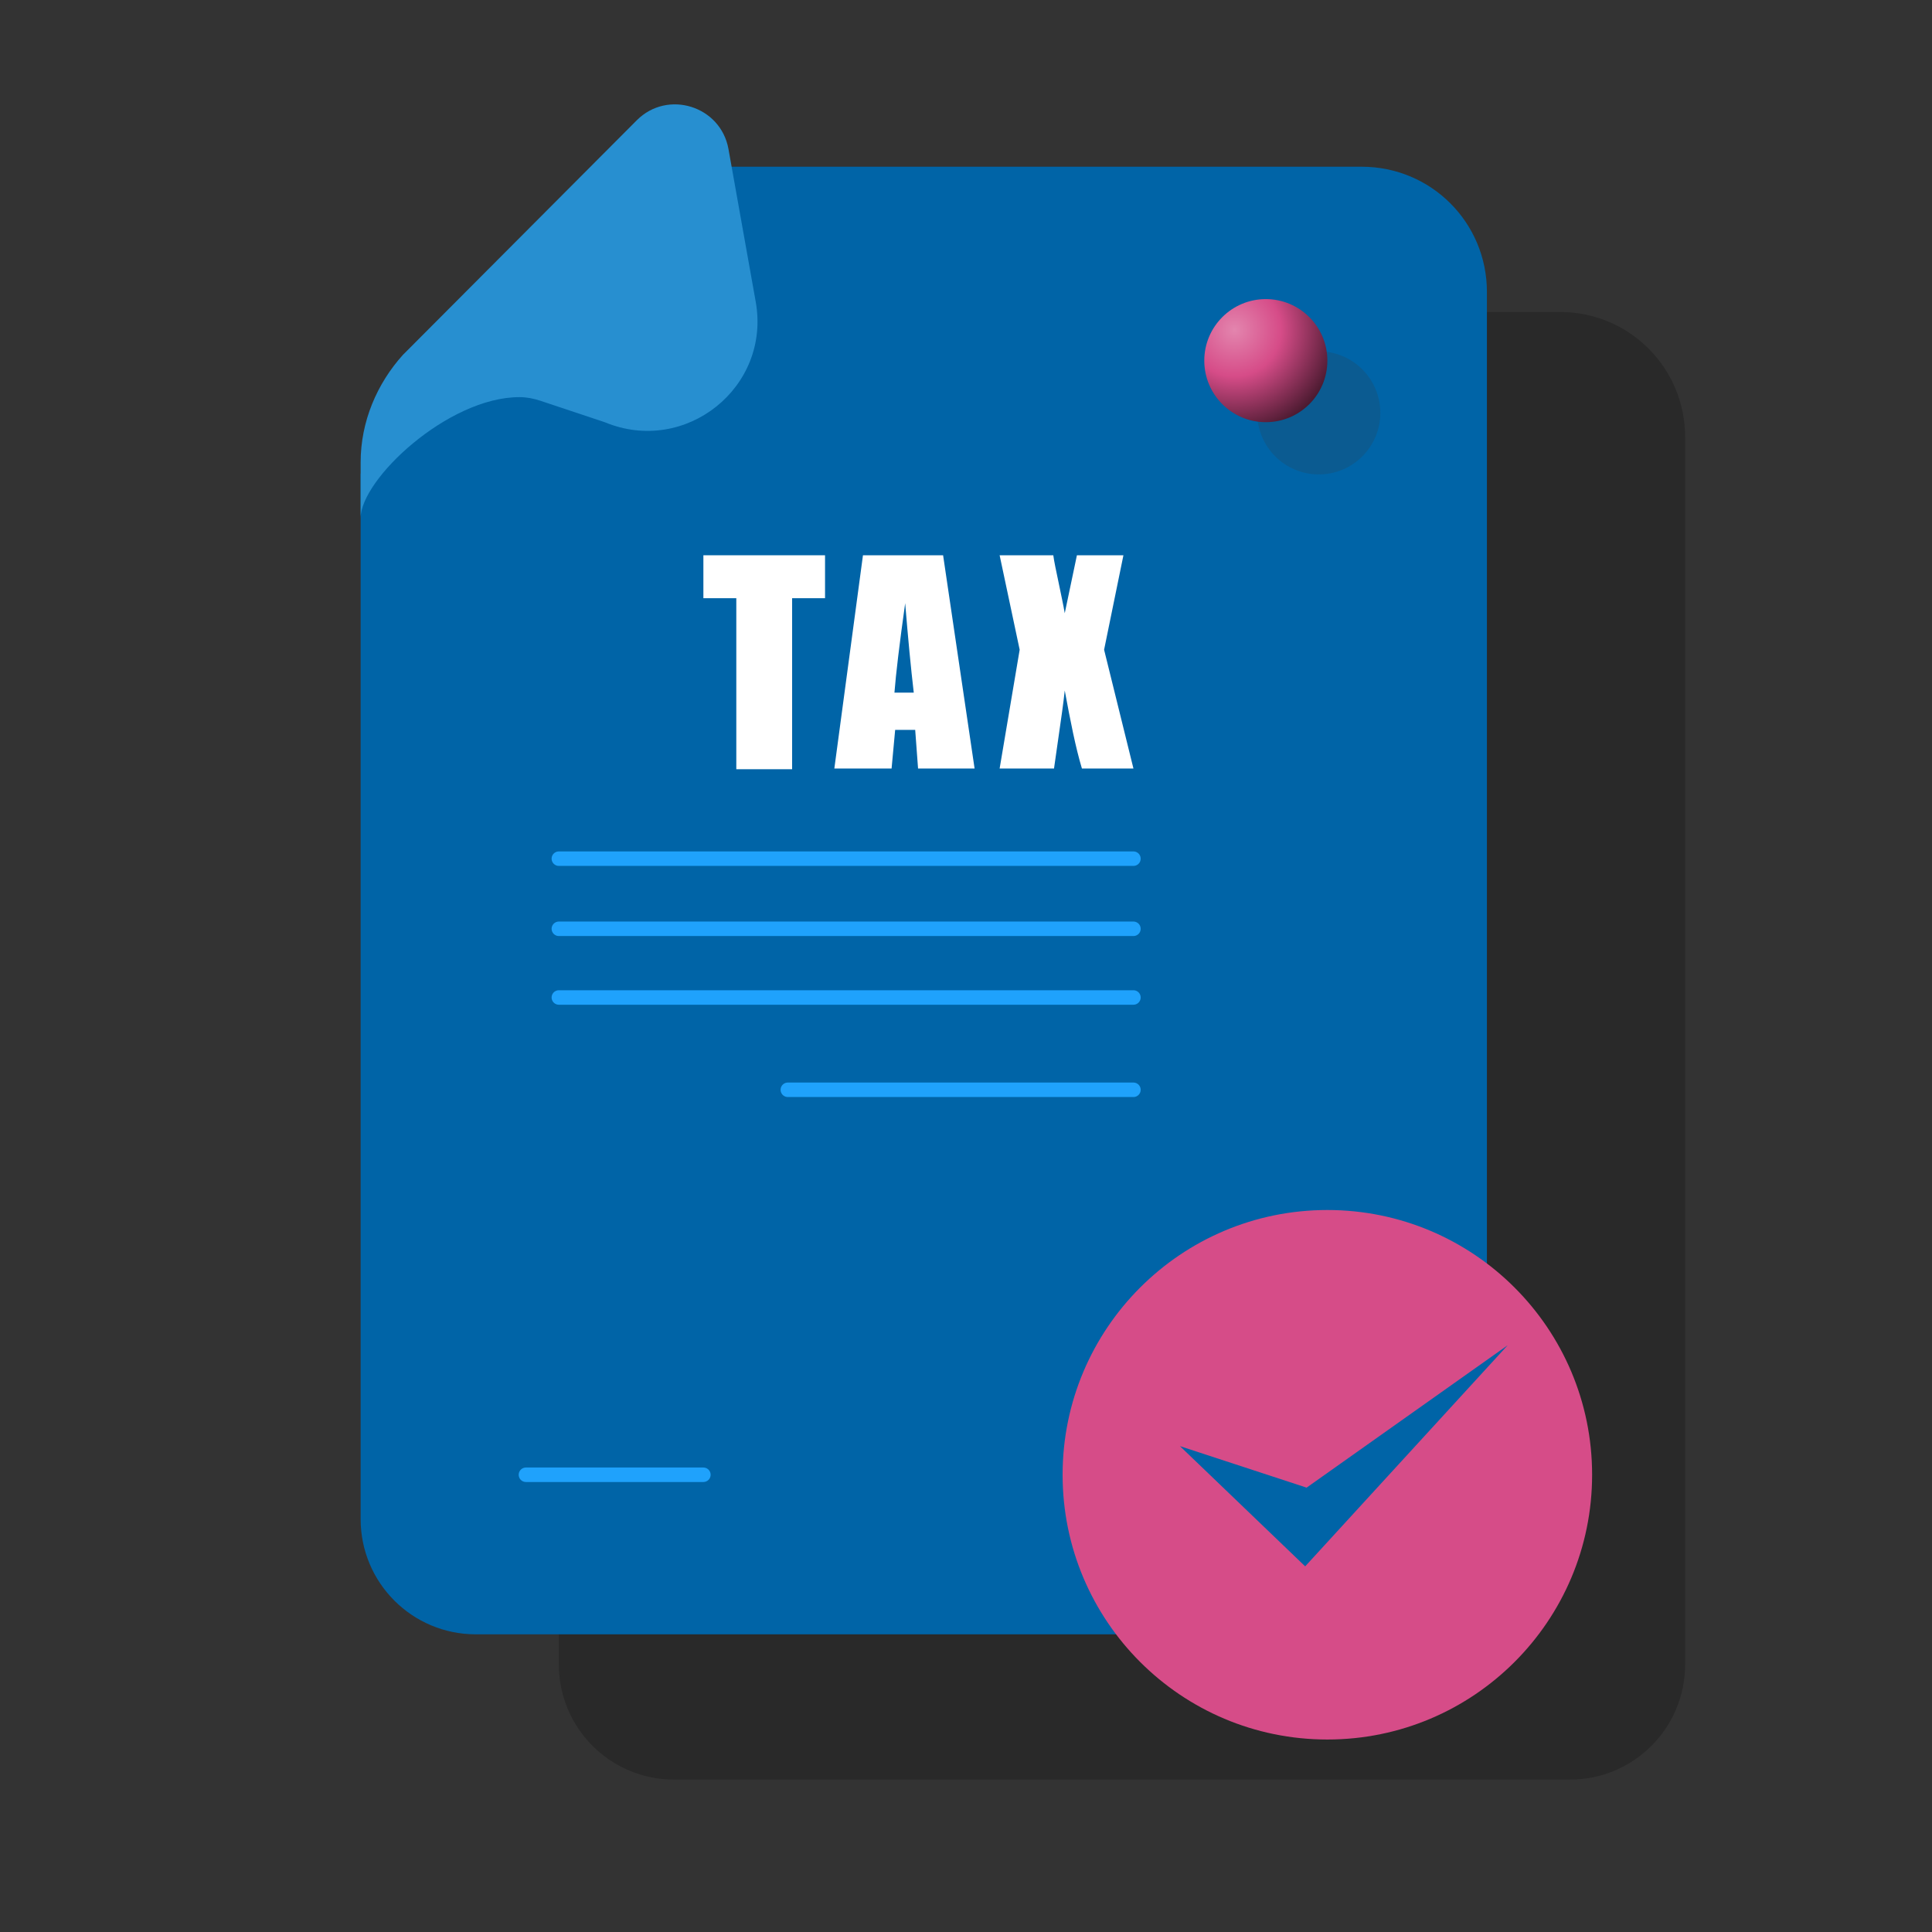 <svg xml:space="preserve" style="enable-background:new 0 0 270 270;" viewBox="0 0 270 270" y="0px" x="0px" id="Layer_1" xmlns:xlink="http://www.w3.org/1999/xlink" xmlns="http://www.w3.org/2000/svg">
<rect x="0" y="0" width="270" height="270" fill="#333333" stroke="none"/>
<style type="text/css">
	.st0{opacity:0.2;}
	.st1{fill:#0064A7;}
	.st2{opacity:0.2;fill:#383838;}
	.st3{fill:url(#SVGID_1_);}
	.st4{fill:#D64C88;}
	.st5{fill:#FFFFFF;}
	.st6{fill:#278FD0;}
	.st7{fill:none;stroke:#1FA2FC;stroke-width:2.024;stroke-linecap:round;stroke-linejoin:round;stroke-miterlimit:10;}
</style>
<g>
	<path d="M94.2,248.7h125.2c8.9,0,16.1-7.2,16.1-16.1V61.1c0-9.7-7.8-17.5-17.5-17.5h-93.8L86.9,78.3   c-5.6,5.2-8.8,12.5-8.8,20.2v134.1C78.1,241.5,85.3,248.7,94.2,248.7z" class="st0"></path>
	<path d="M66.5,228.4h125.2c8.9,0,16.1-7.2,16.1-16.1V40.8c0-9.7-7.8-17.5-17.5-17.5H96.5L50.4,66.2v146.1   C50.4,221.2,57.6,228.4,66.5,228.4z" class="st1"></path>
	<g>
		<circle r="8.6" cy="57.7" cx="184.3" class="st2"></circle>
		
			<radialGradient gradientUnits="userSpaceOnUse" gradientTransform="matrix(1 0 0 1 -595.887 0)" r="15.486" cy="46.106" cx="768.418" id="SVGID_1_">
			<stop style="stop-color:#E385AE" offset="0"></stop>
			<stop style="stop-color:#D64C88" offset="0.419"></stop>
			<stop style="stop-color:#3D1527" offset="1"></stop>
		</radialGradient>
		<circle r="8.6" cy="50.4" cx="176.9" class="st3"></circle>
	</g>
	<g>
		<circle r="37" cy="206.1" cx="185.5" class="st4"></circle>
	</g>
	<polygon points="164.9,202.1 182.4,218.9 210.7,188 182.6,207.9" class="st1"></polygon>
	<g>
		<path d="M115.3,77.6v6h-4.6v23.9h-7.8V83.6h-4.6v-6H115.3z" class="st5"></path>
		<path d="M131.8,77.6l4.4,29.8h-7.9l-0.4-5.4h-2.8l-0.5,5.4h-8l4-29.8H131.8z M127.7,96.8c-0.4-3.4-0.8-7.6-1.2-12.5    c-0.8,5.7-1.3,9.9-1.5,12.5H127.7z" class="st5"></path>
		<path d="M157,77.6l-2.7,13.2l4.1,16.6h-7.2c-0.9-3-1.6-6.6-2.4-10.9c-0.2,1.9-0.5,3.9-0.8,6l-0.7,4.9h-7.6l2.8-16.6    l-2.8-13.2h7.5c0.1,0.8,0.4,2.2,0.8,4.1c0.3,1.5,0.6,2.8,0.8,4l1.7-8.1H157z" class="st5"></path>
	</g>
	<path d="M56.3,49.6L56.3,49.6L56.3,49.6c0.4-0.4,0.7-0.7,1-1L89,16.8c4.3-4.3,11.7-2,12.8,4l3.8,21.3   c2.2,12-9.8,21.6-21.1,16.9l-9-3c-0.9-0.3-1.9-0.5-2.9-0.5c0,0,0,0,0,0c-10,0-22.2,11.5-22.2,16.9c0-2.3,0-6.5,0-7.8   C50.4,58.9,52.7,53.6,56.3,49.6z" class="st6"></path>
	<g>
		<line y2="120" x2="158.4" y1="120" x1="78.1" class="st7"></line>
		<line y2="129.8" x2="158.4" y1="129.8" x1="78.1" class="st7"></line>
		<line y2="139.4" x2="158.4" y1="139.4" x1="78.1" class="st7"></line>
		<line y2="152.3" x2="158.4" y1="152.3" x1="110.1" class="st7"></line>
	</g>
	<line y2="206.1" x2="98.3" y1="206.1" x1="73.5" class="st7"></line>
</g>
</svg>